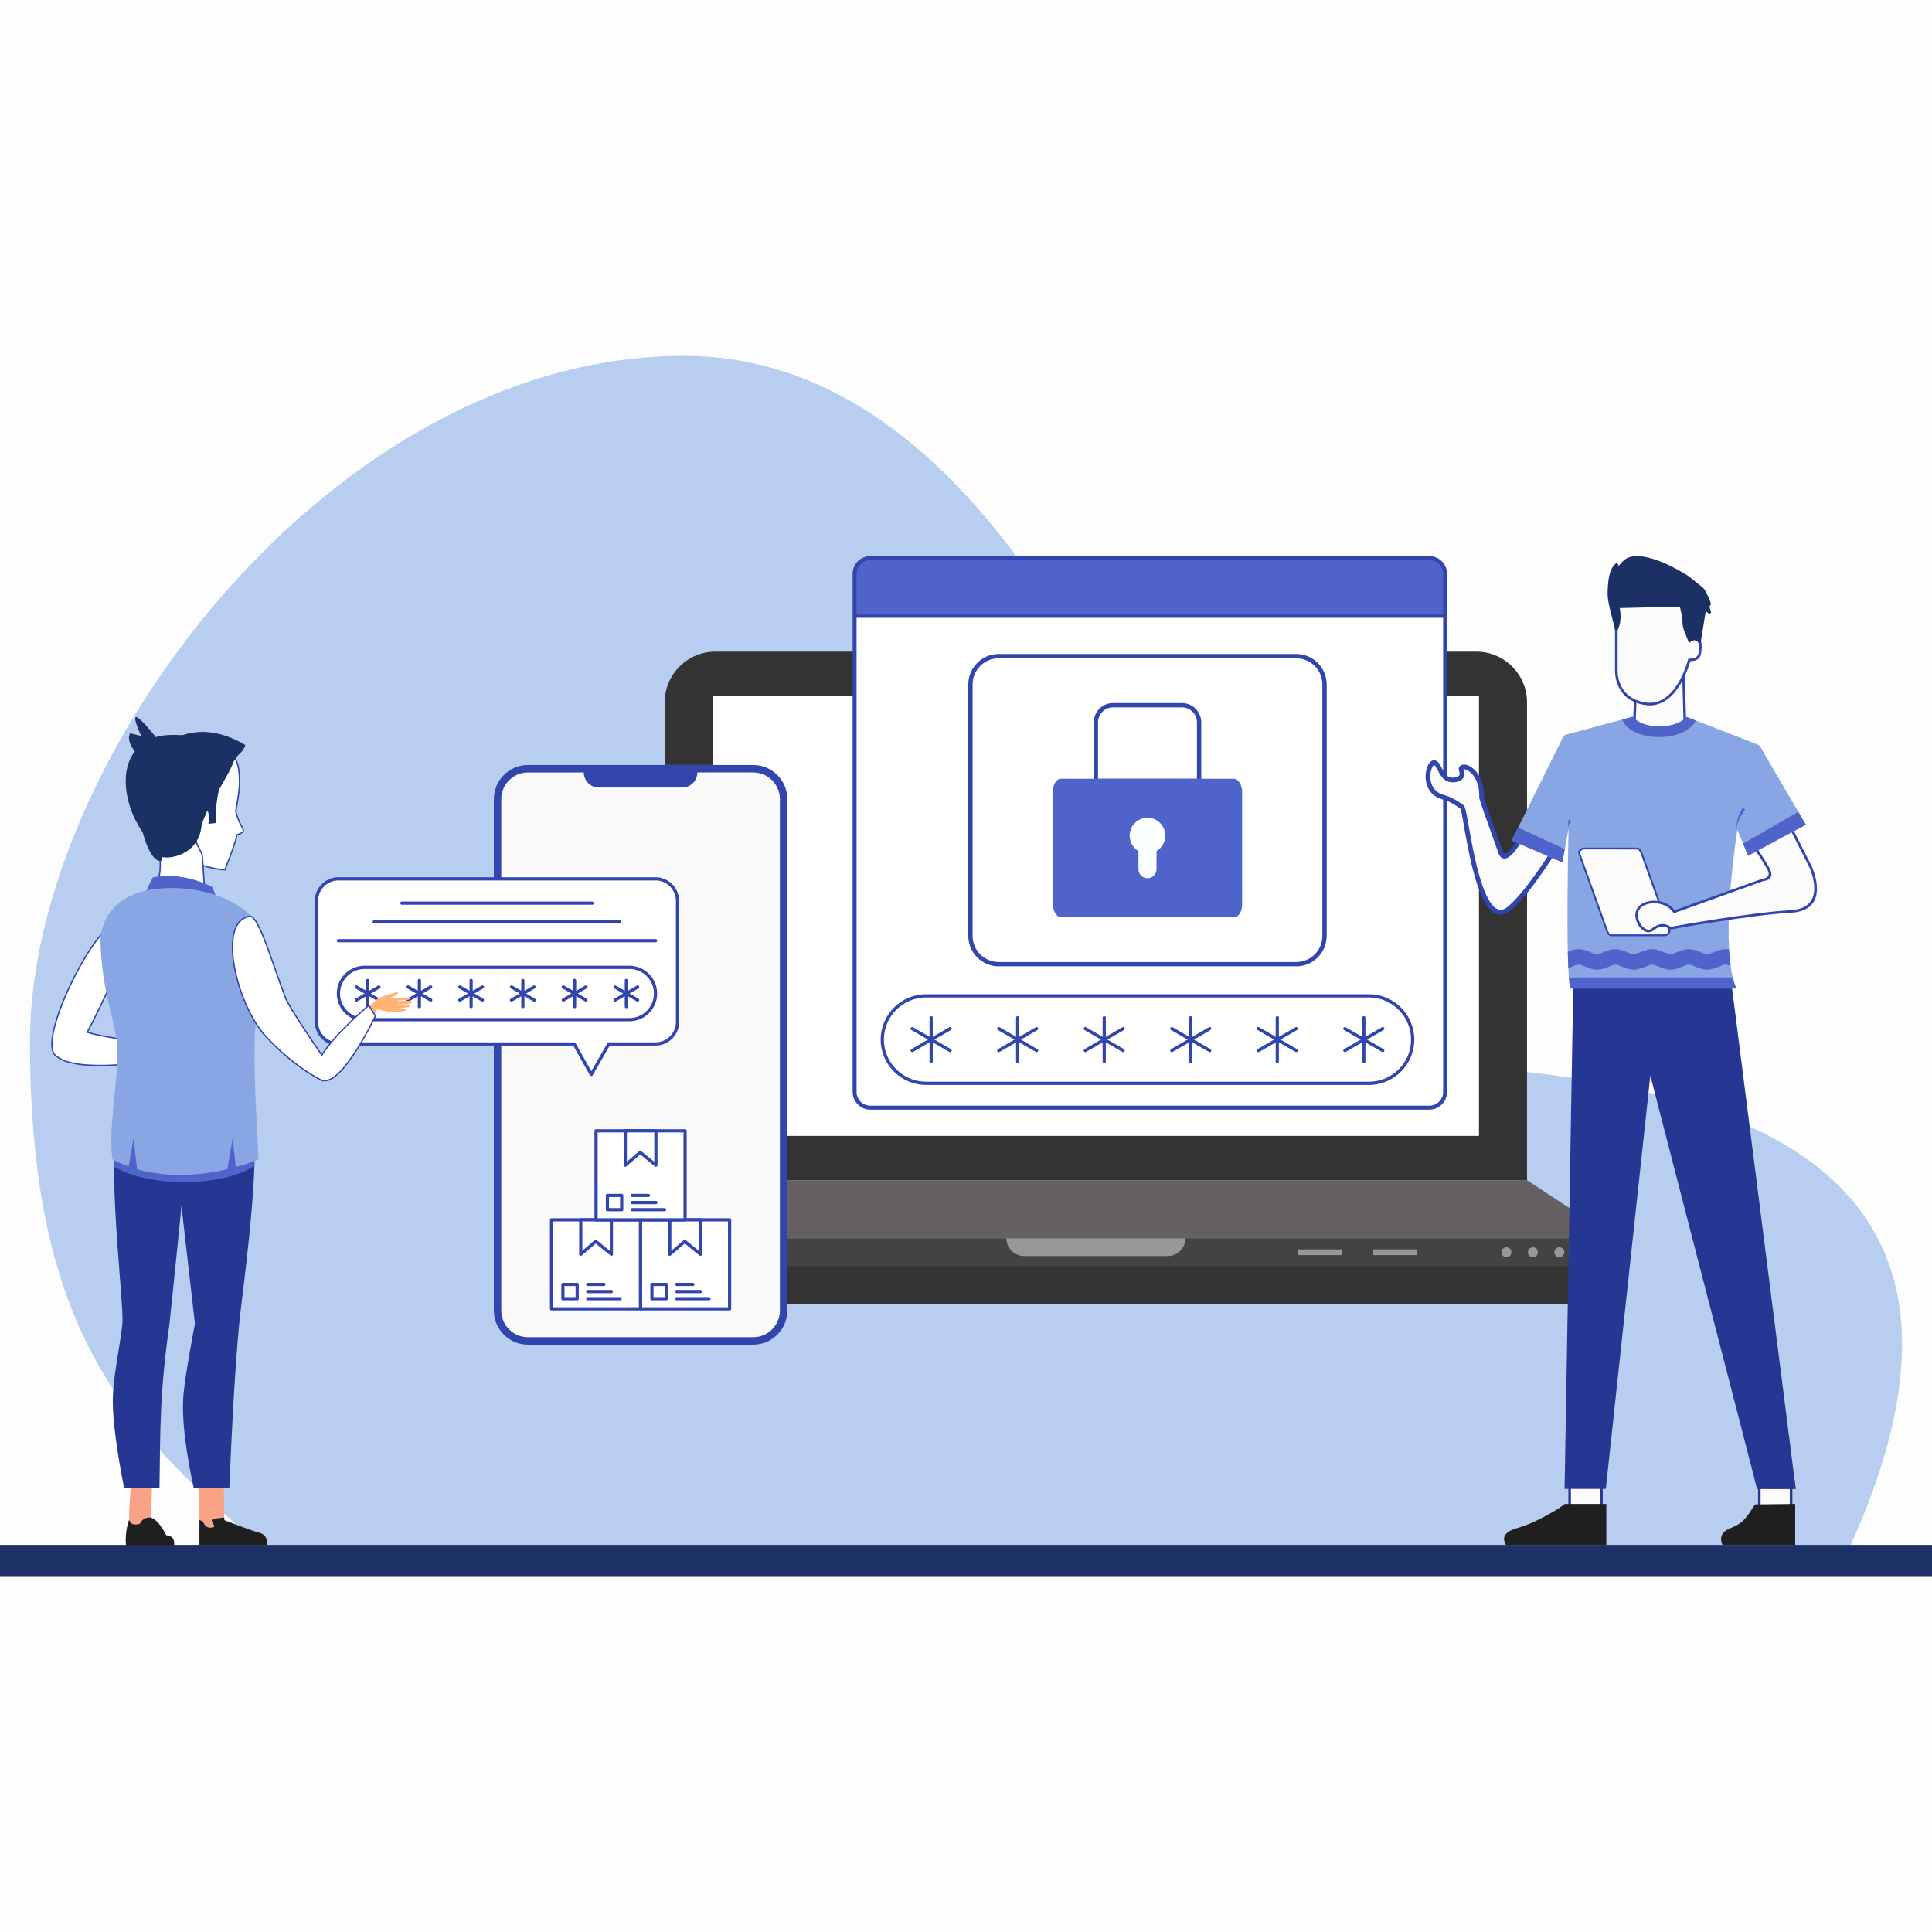 <svg xmlns="http://www.w3.org/2000/svg" xml:space="preserve" width="960" height="960" style="shape-rendering:geometricPrecision;text-rendering:geometricPrecision;image-rendering:optimizeQuality;fill-rule:evenodd;clip-rule:evenodd" viewBox="0 0 10000 10000"><defs><style>.str0{stroke:#3145ad;stroke-width:6.94;stroke-miterlimit:2.613}.fil11{fill:none}.fil19{fill:#1b3165}.fil26{fill:#1f1f1f}.fil18{fill:#253793}.fil2{fill:#333}.fil12{fill:#4e64ca}.fil20{fill:#87a6e3}.fil6{fill:#989898}.fil23{fill:#fbfbfb}.fil15{fill:#ffb476}.fil9{fill:#fff}.fil10,.fil25{fill:#253793;fill-rule:nonzero}.fil10{fill:#3145ad}</style></defs><g id="Layer_x0020_1"><path d="M0 0h10000v10000H0z" style="fill:#fdfdfd"/><path d="M3540.63 1841.95c2050.3 0 2822.89 3647.41 3011.45 3647.41 1704.17 0 4095.96 135.91 3027.52 2507.06H1345.09C617.95 7374.11 155.07 6849.89 155.07 5389.01c0-1460.89 1561.28-3547.06 3385.56-3547.06z" style="fill:#b7cef0"/><g id="_869264152"><path d="M3702.37 3373.04h3939.69c143.98 0 261.78 117.8 261.78 261.78v2473.76H3440.6V3634.82c0-143.98 117.8-261.78 261.78-261.78z" class="fil2"/><path d="M3689.28 3602.09h3965.86v2277.43H3689.28z" style="fill:#fff"/><path d="M3244.26 6749.91h4855.9c143.97 0 261.77-117.8 261.77-261.77v-78.53H2982.49v78.53c0 143.98 117.8 261.77 261.77 261.77z" class="fil2"/><path d="M8353.59 6553.58c5.44-20.94 8.34-42.86 8.34-65.44v-78.53H2982.49v78.53c0 22.58 2.9 44.5 8.34 65.44h5362.76z" style="fill:#434343"/><path d="M3440.59 6108.57h4463.24l458.1 301.04H2982.5z" style="fill:#666062"/><path d="M6719.31 6466.87h225.13v29.45h-225.13zM7108.04 6466.87h225.13v29.45h-225.13z" class="fil6"/><circle cx="8071.37" cy="6481.59" r="25.8" class="fil6"/><circle cx="7934.31" cy="6481.59" r="25.8" class="fil6"/><circle cx="7797.25" cy="6481.59" r="25.8" class="fil6"/><path d="M5208.93 6409.61h926.57c0 50.4-41.23 91.62-91.62 91.62h-743.32c-50.39 0-91.62-41.22-91.62-91.62z" class="fil6"/></g><g id="_869263288"><path d="M3888.52 3959.71h-1145.8c-102.72 0-186.76 79.35-186.76 176.33v2647.59c0 96.98 84.04 176.33 186.76 176.33h1145.8c102.71 0 186.75-79.35 186.75-176.33V4136.04c0-96.98-84.04-176.33-186.75-176.33z" style="fill:#fafafa"/><path d="M2732.3 3959.71c-96.98 0-176.33 79.35-176.33 176.33v2647.59c0 10.11.86 20.02 2.52 29.68 14.21 82.98 86.94 146.65 173.81 146.65h1166.65c96.98 0 176.33-79.35 176.33-176.33V4136.04c0-96.98-79.35-176.33-176.33-176.33H2732.3zm289.43 38.56c0 42.9 35.09 77.99 77.99 77.99h431.81c42.9 0 78-35.09 78-77.99h289.42c75.7 0 137.77 62.07 137.77 137.77v2647.59c0 75.69-62.08 137.77-137.77 137.77H2732.3c-73.82 0-134.7-59.05-137.65-132.19-.07-1.85-.11-3.71-.11-5.57V4136.05c0-75.7 62.07-137.77 137.77-137.77h289.43z" style="fill:#3145ad"/></g><path d="M1751.68 4549.06h1641.51c62.49 0 113.61 51.13 113.61 113.61v627.14c0 62.49-51.13 113.61-113.61 113.61h-241.97l-90.7 157.7-88.55-157.7H1751.68c-62.48 0-113.61-51.13-113.61-113.61v-627.14c0-62.49 51.13-113.61 113.61-113.61z" class="fil9"/><path d="M1751.68 4540.73h1641.51c33.54 0 64.04 13.72 86.13 35.81 22.1 22.1 35.81 52.59 35.81 86.13v627.14c0 33.54-13.72 64.04-35.81 86.13-22.09 22.09-52.59 35.81-86.13 35.81H3156l-88.28 153.5-7.19-4.13 7.22 4.15a8.34 8.34 0 0 1-11.38 3.07 8.309 8.309 0 0 1-3.32-3.54l-85.94-153.06H1751.68c-33.54 0-64.03-13.72-86.13-35.81-22.1-22.1-35.81-52.59-35.81-86.13v-627.14c0-33.54 13.72-64.04 35.81-86.13 22.1-22.1 52.59-35.81 86.13-35.81zm1641.51 16.67H1751.68c-28.94 0-55.26 11.85-74.35 30.93-19.08 19.09-30.93 45.41-30.93 74.35v627.14c0 28.94 11.85 55.26 30.93 74.35 19.09 19.09 45.41 30.93 74.35 30.93h1220.29c2.91 0 5.74 1.53 7.26 4.25l-7.26 4.08 7.26-4.07 81.39 144.95 83-144.32a8.341 8.341 0 0 1 7.6-4.9h241.97c28.94 0 55.26-11.85 74.35-30.93 19.08-19.08 30.93-45.4 30.93-74.35v-627.14c0-28.94-11.85-55.26-30.93-74.35-19.08-19.08-45.4-30.93-74.35-30.93z" class="fil10"/><rect width="1641.33" height="270.67" x="1751.77" y="5007.1" class="fil9" rx="155.14" ry="143.98"/><path d="M1887.11 4998.76h1370.66c39.52 0 75.44 16.16 101.47 42.2 26.04 26.04 42.2 61.96 42.2 101.47 0 39.52-16.16 75.44-42.2 101.47-26.04 26.04-61.96 42.2-101.47 42.2H1887.11c-39.52 0-75.44-16.16-101.47-42.2-26.04-26.04-42.2-61.96-42.2-101.47 0-39.52 16.16-75.44 42.2-101.47 26.04-26.04 61.95-42.2 101.47-42.2zm1370.66 16.67H1887.11c-34.92 0-66.67 14.29-89.69 37.31-23.02 23.02-37.31 54.77-37.31 89.69 0 34.91 14.29 66.67 37.31 89.69 23.02 23.02 54.77 37.31 89.69 37.31h1370.66c34.92 0 66.67-14.29 89.69-37.31 23.02-23.02 37.31-54.78 37.31-89.69 0-34.92-14.29-66.67-37.31-89.69-23.02-23.02-54.77-37.31-89.69-37.31zM1751.77 4860.76a8.33 8.33 0 0 0 0 16.66H3393.1a8.33 8.33 0 0 0 0-16.66H1751.77zM1936.78 4763.57a8.33 8.33 0 0 0 0 16.66h1271.31a8.33 8.33 0 0 0 0-16.66H1936.78zM2080.09 4666.39a8.33 8.33 0 0 0 0 16.66h984.7a8.33 8.33 0 0 0 0-16.66h-984.7z" class="fil10"/><path d="M1911.29 5074.77a8.33 8.33 0 0 0-16.66 0v135.33a8.33 8.33 0 0 0 16.66 0v-135.33z" class="fil10"/><path d="M1965.72 5115.8c3.97-2.3 5.33-7.39 3.03-11.36-2.3-3.97-7.39-5.33-11.36-3.03l-117.2 67.67c-3.97 2.3-5.33 7.39-3.03 11.36 2.3 3.97 7.39 5.33 11.36 3.03l117.2-67.67z" class="fil10"/><path d="M1957.42 5183.46c3.97 2.28 9.04.91 11.33-3.06 2.28-3.97.91-9.04-3.06-11.33l-117.2-67.67c-3.97-2.28-9.04-.91-11.33 3.06-2.28 3.97-.91 9.04 3.06 11.33l117.2 67.67zM2179.08 5074.77a8.33 8.33 0 0 0-16.66 0v135.33a8.33 8.33 0 0 0 16.66 0v-135.33z" class="fil10"/><path d="M2233.52 5115.8c3.97-2.3 5.33-7.39 3.03-11.36-2.3-3.97-7.39-5.33-11.36-3.03l-117.21 67.67c-3.97 2.3-5.33 7.39-3.03 11.36 2.3 3.97 7.39 5.33 11.36 3.03l117.2-67.67z" class="fil10"/><path d="M2225.22 5183.46c3.97 2.28 9.04.91 11.33-3.06 2.28-3.97.91-9.04-3.06-11.33l-117.2-67.67c-3.97-2.28-9.05-.91-11.33 3.06-2.28 3.97-.91 9.04 3.06 11.33l117.2 67.67zM2446.87 5074.77a8.33 8.33 0 0 0-16.66 0v135.33a8.33 8.33 0 0 0 16.66 0v-135.33z" class="fil10"/><path d="M2501.31 5115.8c3.97-2.3 5.33-7.39 3.03-11.36-2.3-3.97-7.39-5.33-11.36-3.03l-117.2 67.67c-3.97 2.3-5.33 7.39-3.03 11.36 2.3 3.97 7.39 5.33 11.36 3.03l117.21-67.67z" class="fil10"/><path d="M2493.01 5183.46c3.97 2.28 9.04.91 11.33-3.06 2.28-3.97.91-9.04-3.06-11.33l-117.21-67.67c-3.97-2.28-9.04-.91-11.33 3.06-2.28 3.97-.91 9.04 3.06 11.33l117.21 67.67zM2714.67 5074.77a8.33 8.33 0 0 0-16.66 0v135.33a8.33 8.33 0 0 0 16.66 0v-135.33z" class="fil10"/><path d="M2769.1 5115.8c3.97-2.3 5.33-7.39 3.03-11.36-2.3-3.97-7.39-5.33-11.36-3.03l-117.2 67.67c-3.97 2.3-5.33 7.39-3.03 11.36 2.3 3.97 7.39 5.33 11.36 3.03l117.2-67.67z" class="fil10"/><path d="M2760.8 5183.46c3.97 2.28 9.04.91 11.33-3.06 2.28-3.97.91-9.04-3.06-11.33l-117.2-67.67c-3.97-2.28-9.04-.91-11.33 3.06-2.28 3.97-.91 9.04 3.06 11.33l117.2 67.67zM2982.46 5074.77a8.33 8.33 0 0 0-16.66 0v135.33a8.33 8.33 0 0 0 16.66 0v-135.33z" class="fil10"/><path d="M3036.9 5115.8c3.97-2.3 5.33-7.39 3.03-11.36-2.3-3.97-7.39-5.33-11.36-3.03l-117.2 67.67c-3.97 2.3-5.33 7.39-3.03 11.36 2.3 3.97 7.39 5.33 11.36 3.03l117.2-67.67z" class="fil10"/><path d="M3028.6 5183.46c3.97 2.28 9.04.91 11.33-3.06 2.28-3.97.91-9.04-3.06-11.33l-117.2-67.67c-3.97-2.28-9.05-.91-11.33 3.06-2.28 3.97-.91 9.04 3.06 11.33l117.2 67.67zM3250.26 5074.77a8.33 8.33 0 0 0-16.66 0v135.33a8.33 8.33 0 0 0 16.66 0v-135.33z" class="fil10"/><path d="M3304.69 5115.8c3.97-2.3 5.33-7.39 3.03-11.36-2.3-3.97-7.39-5.33-11.36-3.03l-117.2 67.67c-3.97 2.3-5.33 7.39-3.03 11.36 2.3 3.97 7.39 5.33 11.36 3.03l117.2-67.67z" class="fil10"/><path d="M3296.39 5183.46c3.97 2.28 9.04.91 11.33-3.06 2.28-3.97.91-9.04-3.06-11.33l-117.2-67.67c-3.97-2.28-9.04-.91-11.33 3.06-2.28 3.97-.91 9.04 3.06 11.33l117.2 67.67z" class="fil10"/><path d="M2854.8 6313.89h460.82v460.82H2854.8z" class="fil9"/><path d="M2854.8 6305.56h460.82c4.6 0 8.33 3.73 8.33 8.33v460.82c0 4.6-3.73 8.33-8.33 8.33H2854.8a8.33 8.33 0 0 1-8.33-8.33v-460.82c0-4.6 3.73-8.33 8.33-8.33zm452.48 16.67h-444.15v444.15h444.15v-444.15z" class="fil10"/><path d="M3005.91 6313.89h158.61v177.89l-81.11-66.41-77.5 66.41z" class="fil9"/><path d="M3005.91 6305.56h158.61c4.6 0 8.33 3.73 8.33 8.33v177.9c0 4.6-3.73 8.33-8.33 8.33-2.11 0-4.04-.78-5.51-2.08l-75.49-61.81-72.2 61.87.02.02c-3.5 3-8.76 2.59-11.75-.9a8.23 8.23 0 0 1-2-5.43v-177.9c0-4.6 3.73-8.33 8.33-8.33zm150.28 16.67h-141.94v151.48l63.29-54.24c2.99-2.98 7.81-3.26 11.15-.53l67.5 55.27v-151.98z" class="fil10"/><path d="M2913.55 6648.25h73.95v73.95h-73.95z" class="fil9"/><path d="M2913.54 6639.92h73.95c4.6 0 8.33 3.73 8.33 8.33v73.95c0 4.6-3.73 8.33-8.33 8.33h-73.95a8.33 8.33 0 0 1-8.33-8.33v-73.95c0-4.6 3.73-8.33 8.33-8.33zm65.61 16.67h-57.28v57.28h57.28v-57.28z" class="fil10"/><path d="M3042.15 6648.25h83.59" class="fil11"/><path d="M3042.15 6639.92a8.33 8.33 0 0 0 0 16.66h83.59a8.33 8.33 0 0 0 0-16.66h-83.59z" class="fil10"/><path d="M3042.15 6685.22h122.17" class="fil11"/><path d="M3042.15 6676.89a8.33 8.33 0 0 0 0 16.66h122.18a8.33 8.33 0 0 0 0-16.66h-122.18z" class="fil10"/><path d="M3042.15 6722.19h167.18" class="fil11"/><path d="M3042.15 6713.86a8.33 8.33 0 0 0 0 16.66h167.18a8.33 8.33 0 0 0 0-16.66h-167.18z" class="fil10"/><path d="M3315.62 6313.89h460.82v460.82h-460.82z" class="fil9"/><path d="M3315.62 6305.56h460.82c4.6 0 8.33 3.73 8.33 8.33v460.82c0 4.6-3.73 8.33-8.33 8.33h-460.82a8.33 8.33 0 0 1-8.33-8.33v-460.82c0-4.6 3.73-8.33 8.33-8.33zm452.48 16.67h-444.15v444.15h444.15v-444.15z" class="fil10"/><path d="M3466.73 6313.89h158.6v177.89l-81.1-66.41-77.5 66.41z" class="fil9"/><path d="M3466.73 6305.56h158.61c4.6 0 8.33 3.73 8.33 8.33v177.9c0 4.6-3.73 8.33-8.33 8.33-2.11 0-4.04-.78-5.51-2.08l-75.49-61.81-72.2 61.87.01.02c-3.49 3-8.75 2.59-11.75-.9a8.23 8.23 0 0 1-2-5.43v-177.9c0-4.6 3.73-8.33 8.33-8.33zm150.27 16.67h-141.94v151.48l63.28-54.24a8.347 8.347 0 0 1 11.16-.54l67.5 55.27v-151.98z" class="fil10"/><path d="M3374.36 6648.25h73.95v73.95h-73.95z" class="fil9"/><path d="M3374.37 6639.92h73.94c4.6 0 8.33 3.73 8.33 8.33v73.95c0 4.6-3.73 8.33-8.33 8.33h-73.94a8.33 8.33 0 0 1-8.33-8.33v-73.95c0-4.6 3.73-8.33 8.33-8.33zm65.61 16.67h-57.28v57.28h57.28v-57.28z" class="fil10"/><path d="M3502.96 6648.25h83.6" class="fil11"/><path d="M3502.96 6639.92a8.33 8.33 0 0 0 0 16.66h83.59a8.33 8.33 0 0 0 0-16.66h-83.59z" class="fil10"/><path d="M3502.96 6685.22h122.18" class="fil11"/><path d="M3502.96 6676.89a8.33 8.33 0 0 0 0 16.66h122.18a8.33 8.33 0 0 0 0-16.66h-122.18z" class="fil10"/><path d="M3502.96 6722.19h167.19" class="fil11"/><path d="M3502.96 6713.86a8.33 8.33 0 0 0 0 16.66h167.19a8.33 8.33 0 0 0 0-16.66h-167.19z" class="fil10"/><path d="M3085.21 5853.07h460.82v460.82h-460.82z" class="fil9"/><path d="M3085.21 5844.74h460.82c4.6 0 8.33 3.73 8.33 8.33v460.82c0 4.6-3.73 8.33-8.33 8.33h-460.82a8.33 8.33 0 0 1-8.33-8.33v-460.82c0-4.6 3.73-8.33 8.33-8.33zm452.48 16.67h-444.15v444.15h444.15v-444.15z" class="fil10"/><path d="M3236.32 5853.07h158.61v177.89l-81.11-66.41-77.5 66.41z" class="fil9"/><path d="M3236.32 5844.74h158.61c4.6 0 8.33 3.73 8.33 8.33v177.9c0 4.6-3.73 8.33-8.33 8.33-2.11 0-4.04-.78-5.51-2.08l-75.5-61.81-72.2 61.87.01.02a8.334 8.334 0 0 1-11.75-.91 8.223 8.223 0 0 1-2-5.42v-177.9c0-4.6 3.73-8.33 8.33-8.33zm150.28 16.67h-141.94v151.48l63.28-54.24a8.347 8.347 0 0 1 11.16-.54l67.5 55.27V5861.4z" class="fil10"/><path d="M3143.96 6187.43h73.95v73.95h-73.95z" class="fil9"/><path d="M3143.96 6179.09h73.94c4.6 0 8.33 3.73 8.33 8.33v73.95c0 4.6-3.73 8.33-8.33 8.33h-73.94a8.33 8.33 0 0 1-8.33-8.33v-73.95c0-4.6 3.73-8.33 8.33-8.33zm65.61 16.67h-57.28v57.28h57.28v-57.28z" class="fil10"/><path d="M3272.56 6187.43h83.59" class="fil11"/><path d="M3272.56 6179.1a8.33 8.33 0 0 0 0 16.66h83.59a8.33 8.33 0 0 0 0-16.66h-83.59z" class="fil10"/><path d="M3272.56 6224.4h122.17" class="fil11"/><path d="M3272.56 6216.07a8.33 8.33 0 0 0 0 16.66h122.17a8.33 8.33 0 0 0 0-16.66h-122.17z" class="fil10"/><path d="M3272.56 6261.37h167.18" class="fil11"/><path d="M3272.56 6253.04a8.33 8.33 0 0 0 0 16.66h167.18a8.33 8.33 0 0 0 0-16.66h-167.18z" class="fil10"/><rect width="3056.49" height="2844.57" x="4423.37" y="2888.6" class="fil9" rx="81.51" ry="81.51"/><path d="M4423.37 3189.41h3056.5v-219.3c0-44.83-36.68-81.5-81.51-81.5H4504.88c-44.83 0-81.51 36.68-81.51 81.5v219.3z" class="fil12"/><path d="M4504.88 2878.41h2893.48c25.23 0 48.15 10.31 64.77 26.93 16.61 16.61 26.93 39.54 26.93 64.77v2681.56c0 25.23-10.31 48.15-26.93 64.77-16.61 16.61-39.54 26.93-64.77 26.93H4504.88c-25.23 0-48.15-10.31-64.77-26.93-16.61-16.61-26.93-39.54-26.93-64.77V2970.11c0-25.22 10.31-48.15 26.93-64.77 16.61-16.61 39.54-26.93 64.77-26.93zm2893.48 20.38H4504.88c-19.6 0-37.43 8.03-50.36 20.96-12.93 12.93-20.96 30.76-20.96 50.36v2681.56c0 19.6 8.03 37.43 20.96 50.36 12.93 12.93 30.76 20.96 50.36 20.96h2893.48c19.6 0 37.43-8.03 50.36-20.96 12.93-12.93 20.96-30.76 20.96-50.36V2970.11c0-19.6-8.03-37.43-20.96-50.36-12.93-12.93-30.76-20.96-50.36-20.96z" class="fil10"/><g id="_869254480"><rect width="1832.56" height="1594.32" x="5023.11" y="3396.25" class="fil9" rx="78.07" ry="145.87"/><path d="M5168.98 4979.43h1540.83c37.04 0 70.72-15.16 95.15-39.58 24.43-24.43 39.59-58.11 39.59-95.15V3542.12c0-37.04-15.16-70.72-39.59-95.15-24.43-24.43-58.11-39.59-95.15-39.59H5168.98c-37.04 0-70.72 15.16-95.15 39.58-24.42 24.43-39.59 58.11-39.59 95.15v1302.58c0 37.04 15.17 70.72 39.59 95.15 24.42 24.42 58.11 39.58 95.15 39.58zm1540.83 22.27H5168.98c-43.19 0-82.44-17.66-110.89-46.11-28.45-28.45-46.11-67.7-46.11-110.89V3542.12c0-43.19 17.66-82.44 46.11-110.89 28.45-28.45 67.7-46.11 110.89-46.11h1540.83c43.19 0 82.44 17.66 110.89 46.11 28.45 28.45 46.11 67.7 46.11 110.89V4844.7c0 43.19-17.66 82.44-46.11 110.89-28.45 28.45-67.7 46.11-110.89 46.11z" class="fil10"/><path d="M5672.19 4030.85h534.41v-302.83c0-48.99-40.08-89.07-89.07-89.07h-356.28c-48.99 0-89.07 40.08-89.07 89.07v302.83z" class="fil9"/><path d="M5683.32 4030.85h512.14v-291.7c0-21.42-8.77-40.9-22.9-55.03-14.13-14.13-33.61-22.9-55.03-22.9h-356.27c-21.42 0-40.9 8.77-55.03 22.9-14.13 14.13-22.9 33.61-22.9 55.03v291.7zm523.27 22.27h-534.41c-6.15 0-11.13-4.98-11.13-11.13v-302.83c0-27.57 11.27-52.62 29.43-70.78 18.15-18.15 43.21-29.43 70.78-29.43h356.27c27.57 0 52.62 11.27 70.78 29.43 18.16 18.15 29.43 43.21 29.43 70.78v302.83c0 6.15-4.98 11.13-11.13 11.13z" class="fil10"/><rect width="979.74" height="717" x="5449.52" y="4030.85" class="fil12" rx="41.74" ry="65.6"/><path d="M5986.15 4405.05v93.97c0 25.72-21.04 46.76-46.76 46.76s-46.76-21.04-46.76-46.76v-93.97c-27.31-16.06-45.65-45.74-45.65-79.72 0-51.04 41.37-92.41 92.41-92.41s92.41 41.37 92.41 92.41c0 33.97-18.33 63.66-45.65 79.72z" style="fill:#fbfeff"/></g><rect width="2745.28" height="452.73" x="4566.75" y="5154.48" class="fil9" rx="259.48" ry="240.81"/><path d="M4793.11 5146.15h2292.56c64.55 0 123.23 26.4 165.76 68.94 42.53 42.54 68.94 101.21 68.94 165.76s-26.4 123.23-68.94 165.76c-42.54 42.54-101.21 68.94-165.76 68.94H4793.11c-64.55 0-123.23-26.41-165.76-68.94-42.53-42.54-68.93-101.21-68.93-165.76s26.4-123.22 68.94-165.76c42.53-42.53 101.21-68.94 165.76-68.94zm2292.56 16.67H4793.11c-59.95 0-114.46 24.53-153.98 64.05-39.52 39.52-64.05 94.03-64.05 153.98 0 59.95 24.53 114.46 64.05 153.98 39.52 39.52 94.03 64.05 153.98 64.05h2292.56c59.95 0 114.46-24.53 153.98-64.05 39.52-39.52 64.05-94.03 64.05-153.98 0-59.94-24.53-114.45-64.05-153.98-39.52-39.52-94.03-64.05-153.98-64.05z" class="fil10"/><path d="M4827.95 5267.67a8.33 8.33 0 0 0-16.66 0v226.36a8.33 8.33 0 0 0 16.66 0v-226.36z" class="fil10"/><path d="M4921.8 5331.44c3.97-2.3 5.33-7.39 3.03-11.36-2.3-3.97-7.39-5.33-11.36-3.03l-196.04 113.19c-3.97 2.3-5.33 7.39-3.03 11.36 2.3 3.97 7.39 5.33 11.36 3.03l196.04-113.19z" class="fil10"/><path d="M4913.47 5444.63c3.97 2.3 9.06.94 11.36-3.03 2.3-3.97.94-9.06-3.03-11.36l-196.04-113.18c-3.97-2.3-9.06-.94-11.36 3.03-2.3 3.97-.94 9.06 3.03 11.36l196.04 113.18zM5275.86 5267.67a8.33 8.33 0 0 0-16.66 0v226.36a8.33 8.33 0 0 0 16.66 0v-226.36z" class="fil10"/><path d="M5369.71 5331.44c3.97-2.3 5.33-7.39 3.03-11.36-2.3-3.97-7.39-5.33-11.36-3.03l-196.04 113.19c-3.97 2.3-5.33 7.39-3.03 11.36 2.3 3.97 7.39 5.33 11.36 3.03l196.04-113.19z" class="fil10"/><path d="M5361.41 5444.63c3.97 2.28 9.04.91 11.33-3.06 2.28-3.97.91-9.04-3.06-11.33l-196.04-113.18c-3.97-2.28-9.04-.91-11.33 3.06-2.28 3.97-.91 9.04 3.06 11.33l196.04 113.18zM5723.77 5267.67a8.33 8.33 0 0 0-16.66 0v226.36a8.33 8.33 0 0 0 16.66 0v-226.36z" class="fil10"/><path d="M5817.63 5331.44c3.97-2.3 5.33-7.39 3.03-11.36-2.3-3.97-7.39-5.33-11.36-3.03l-196.04 113.19c-3.97 2.3-5.33 7.39-3.03 11.36 2.3 3.97 7.39 5.33 11.36 3.03l196.04-113.19z" class="fil10"/><path d="M5809.32 5444.63c3.97 2.28 9.05.91 11.33-3.06 2.28-3.97.91-9.04-3.06-11.33l-196.04-113.18c-3.97-2.28-9.04-.91-11.33 3.06-2.28 3.97-.91 9.04 3.06 11.33l196.04 113.18zM6171.68 5267.67a8.33 8.33 0 0 0-16.66 0v226.36a8.33 8.33 0 0 0 16.66 0v-226.36z" class="fil10"/><path d="M6265.53 5331.44c3.97-2.3 5.33-7.39 3.03-11.36-2.3-3.97-7.39-5.33-11.36-3.03l-196.04 113.19c-3.97 2.3-5.33 7.39-3.03 11.36 2.3 3.97 7.39 5.33 11.36 3.03l196.03-113.19z" class="fil10"/><path d="M6257.2 5444.63c3.97 2.3 9.06.94 11.36-3.03 2.3-3.97.94-9.06-3.03-11.36l-196.03-113.18c-3.97-2.3-9.06-.94-11.36 3.03-2.3 3.97-.94 9.06 3.03 11.36l196.04 113.18zM6619.59 5267.67a8.33 8.33 0 0 0-16.66 0v226.36a8.33 8.33 0 0 0 16.66 0v-226.36z" class="fil10"/><path d="M6713.44 5331.44c3.97-2.3 5.33-7.39 3.03-11.36-2.3-3.97-7.39-5.33-11.36-3.03l-196.04 113.19c-3.97 2.3-5.33 7.39-3.03 11.36 2.3 3.97 7.39 5.33 11.36 3.03l196.04-113.19z" class="fil10"/><path d="M6705.15 5444.63c3.97 2.28 9.04.91 11.33-3.06 2.28-3.97.91-9.04-3.06-11.33l-196.04-113.18c-3.97-2.28-9.05-.91-11.33 3.06-2.28 3.97-.91 9.04 3.06 11.33l196.04 113.18zM7067.5 5267.67a8.33 8.33 0 0 0-16.66 0v226.36a8.33 8.33 0 0 0 16.66 0v-226.36z" class="fil10"/><path d="M7161.35 5331.44c3.97-2.3 5.33-7.39 3.03-11.36-2.3-3.97-7.39-5.33-11.36-3.03l-196.04 113.19c-3.97 2.3-5.33 7.39-3.03 11.36 2.3 3.97 7.39 5.33 11.36 3.03l196.04-113.19z" class="fil10"/><path d="M7153.06 5444.63c3.97 2.28 9.04.91 11.33-3.06 2.28-3.97.91-9.04-3.06-11.33l-196.04-113.18c-3.97-2.28-9.05-.91-11.33 3.06-2.28 3.97-.91 9.04 3.06 11.33l196.04 113.18zM4423.37 3181.07a8.33 8.33 0 0 0 0 16.66h3056.49a8.33 8.33 0 0 0 0-16.66H4423.37z" class="fil10"/><path d="M0 7996.42h10000v161.63H0z" style="fill:#1c3165"/><g id="_869249200"><path d="m1890.87 5230.4 53.28-51.55 18.31 28.26-39.89 70.29z" class="fil15"/><path d="M1944.15 5178.85s12.74-12.54 33.32-20.58c16.3-6.38 38.59-10.81 59.46-17.98 12.17-4.18 20.83-7.82 22.33-6.81 2.61 1.68.75 13.68-17.28 21.34-18.03 7.63-36.86 20.52-36.86 20.52l-60.97 3.52z" class="fil15"/><path d="M1939.12 5219.99s54.93 19 104.18 18.16c49.28-.88 62.83-9.84 62.39-15.07-.44-5.21-9.3-2.36-25.89-1.13-13.7 1.03-27.69 3.63-27.5 1.21.19-2.43 28.36-6.15 33.21-6.46 4.85-.3 38.45-3.98 38.78-12.36.31-8-23.68-5.2-36.76-3.6l-31.94-.18c.42-2.45 29.5-2.84 34.39-3.08 4.91-.26 40.83-1.03 41.87-8.76 1.04-7.72-7.15-9.83-37.91-8.26l-36.57.49c.52-6.9 63.66.38 65.61-11.63.96-6.04-13.28-6.52-31.95-6.3-19.11.29-51.11 2.65-67.44.96-52.91-5.47-79.37 14.85-79.37 14.85s-24.13 22.3-5.09 41.15z" class="fil15"/><path d="m979.02 5477.05.52-2.35c-4.58-1.13-7.76-1.91-7.87-1.31-.29 1.61 3.11 2.54 7.35 3.66zm-684.71-9.02c108.74 92.04 524.4 19.87 524.4 19.87l-.59-17.06 61.04-12.2c24.75 18.78 109.17 43.3 114.19 31.28 3.46-8.26-6.76-10.88-14.32-12.88l.52-2.35c11.81 2.91 33 8.19 35.37-1.54 4-16.42-38.99-15.86-38.45-19.13.13-.79 3.08-.31 7.46.61l-.3 1.42.3-1.42c13.66 2.87 41.25 10.03 40.43-3.64-.53-8.81-25.07-10.46-36.91-12.5l.67-3.09c12.63 1.28 37.83 6.34 35.45-7.99-2.07-12.44-48.67-5-81.05-20.47-27.92-13.4 33.18-29.95 15.9-49.87-3.64-4.16-14.02 4.33-30.58 17.84-13.55 11.04-32.59 17.05-54.4 36.57l-57.41-.91-.3-8.54s-253.79-24.62-364.44-59.27c23.95-43.68 49.21-95.96 77.13-153.43 96.92-199.54 180.01-403 54.25-394.07-98.81 7.08-403.98 612.94-288.36 672.75zm693.8-32.63c-3.88-.39-6.56-.43-6.91.57-.37 1.09 2.2 1.83 6.24 2.52l.67-3.09z" class="fil9 str0"/><path d="M1032.13 7868.26v-380.22l122.51-4.57 5.93 371.38.98 13.4-.98-13.39c-18.4 1.43-42.76 3.83-56.62 7.43-24.3 6.3 18.01 37.8 0 42.3-18 4.5-37.79 3.61-48.59-19.69-5.93-12.8-15.63-16.19-23.22-16.63z" style="fill:#faa285;fill-rule:nonzero"/><path d="M701.91 7485.57s-33.95 223.69-33.26 383.47c.69 159.77 113.01-13.69 113.01-13.69s12.35-333.2 7.3-392.4c-5.06-59.2-87.05 22.62-87.05 22.62z" style="fill:#faa285"/><path d="M672.55 5653.87s610.13-99.31 639.81 168.72c29.67 268.03-62.23 900.86-74.23 1028.61-25.3 269.83-42.02 622.9-51.04 851.51h-183.98c-33.67-154.13-66.78-353.1-52.62-493.42 11.12-110.12 58.48-358.09 58.48-358.09l-69.85-609.69c-6.71 78.7-47.73 474.81-61.74 609.69-52.47 366.11-47.57 570.1-51.83 851.51H642.66c-31.98-160.33-65.63-366.69-57.53-493.42 7.68-120.66 38.33-257.06 48.34-358.09 10.01-101.05-89.81-882.05-14.87-1042.72 53.94-154.6 53.96-154.6 53.94-154.6z" class="fil18"/><path d="M606.44 5929.68c3.95-11.08 7.08-19.68 10.54-29.19l370.37-20.59 330.68 75.32c-.05 25.94-.58 53.13-1.56 81.35-42.66 25.67-192.84 101.2-459.51 77.63-116.72-10.33-202.94-40.5-266.3-74.44.15-22.65.64-44.33 1.52-64.93 3.83-18.05 8.54-33.36 14.27-45.15z" class="fil12"/><path d="M1208.02 3918.18s34.11 14.24 31.58 142.76c-.62 31.2-10.56 91.13-19.52 137.44 17.28 72.81 44.56 89.5 38.42 104.61-2.88 7.11-17.37 13.55-32.07 18.42-8.46 40.2-30.13 98.71-62.41 180.62-.02 0-78.87 1.86-234.09-67.43l278.09-516.42z" class="fil9 str0"/><path d="M1182.18 3976.93s-73.35 90.06-63.73 283.07l-39.8 3.98s9.58-53.3-8.86-75.73l48.55-231.33 63.84 20.01z" class="fil19"/><path d="M824.24 4430.28c16.01 61.98-7.98 149.53-19.51 182.4l255.8 16.81-12.7-191.07c-.47-30.85-36.06-67.5-34.97-100.37l-188.62 92.24z" class="fil9 str0"/><path d="M1211.46 3938.23c4.75-15.51 68.34-50.72-44.1-88.65-106.44-35.92-351.38-79.39-404.15-5.26-103.37 36.89-127.2 165.31-104.72 275.88 29.62 153.81 126.35 241.48 163.81 308.35 24.54 25.01 188.33 10.8 217.42-131.36 8.02-94.43 131.77-253.26 171.74-358.97z" class="fil19"/><path d="m790.19 4541.99-62.34 129.76s64.45 74.94 410.55 17.41l-40.12-97.85s-147.63-83.47-308.09-49.33z" class="fil12"/><path d="M581.57 6000.83c-21.24-171.05 30.28-408.65 26.33-560.39-3.94-153.75-79.52-281.17-87.73-565.09-2.54-86.55 53.41-283.44 376.85-278.9 268.57 3.74 447.94 141.7 461.13 251.76 21.09 175.65-26.39 306.53-38 495.63-10.05 163.41 8.75 471.72 18.01 656.99-.02 0-408.33 181.81-756.58 0z" class="fil20"/><path d="M1291.93 4743.13c40.78-6.38 96 173.35 157.52 344.85 10.15 28.3 20.69 56.3 30.81 83.33 29.52 60.28 125.15 202.35 185.38 290.04 71.42-115.01 243.27-257.6 243.27-257.6l34.35 54.48s-170.32 359.43-271.79 334.15l-1.28 1.62s-136.7-60.93-291.53-226.42c-1.42-1.49-2.83-3.02-4.24-4.56l-3-3.23.04-.07c-147.24-165.2-250.35-589.83-79.54-616.59z" class="fil9 str0"/><path d="m691.25 5893.73 22.34 194.92-53.26-17.41zM1203.98 5893.73l21.1 184.06-56.04 16.47z" class="fil12"/><path d="M1384.09 7996.72h-351.96v-128.46c7.58.44 17.3 3.83 23.22 16.63 10.8 23.3 30.59 24.2 48.6 19.7s-24.31-36 0-42.3c13.85-3.59 38.21-6.01 56.61-7.44l.97 13.4s138.02 54.29 182.88 66.09c44.85 11.79 39.67 62.39 39.67 62.39z" style="fill:#201f1f;fill-rule:nonzero"/><path d="M860.42 7946.46s-37.91-79.32-78.37-91.11c0 0-38.23-8.92-58.3 31.85 0 0-45.87 16.89-55.11-21.02 0 0-23.26 55.43-16.56 132.52h248.8s10.52-48.74-40.46-52.24z" style="fill:#201f1f"/><path d="m844.63 3824.04 24.89 18.94c84.64-57.69 224.89-92.22 400.63 13.59 0-.02-17.31 69.75-123.67 89.42-214.64 39.7-299.55 47.33-368.75 181.96-5.48 98.95 79.46 323.92 55.47 328.02-104.83 17.89-218.97-599.45 11.43-631.93z" class="fil19"/><path d="M820.91 3833.89c-61.12 35.1-75.95 47.8-107.56 74.37-68.71-76.23-39.75-112.72-39.75-112.72l57.17 13.85s-58.89-126.44-13.87-91.8c30.63 23.57 77.3 81.6 104.01 116.3z" class="fil19"/></g><g id="_869243752"><path d="m8713.67 3493.54 8.16 283.25-264.23-2.95 5.08-110.63 3.47-133.14z" class="fil23"/><path d="m8707.16 3501.32 7.75 268.67-250.26-2.79 4.76-103.69v-.13l3.32-127.45 234.43-34.6zm21.4 275.28-8.17-283.25-.22-7.59-7.48 1.11-247.52 36.53-5.6.83-.15 5.69-3.46 133.01-5.08 110.63-.32 6.94 6.99.07 264.23 2.94 6.98.08-.2-6.99z" class="fil10"/><path d="M8498.73 3022.46c7.99-8.52 283.61-7.41 245.18 291.3 0 0 72.42-43 54.31 65.63 0 0 0 38.48-54.31 36.22 0 0-62.52 250.93-225.89 227.3-163.37-23.63-152.06-179.78-152.06-179.78v-267.05s-32.44-183.01 132.77-173.62z" class="fil23"/><path d="M8503.64 3027.08c1.06-1.13 16.3-1.25 39.58 1.74 18.57 2.39 41.26 7.4 64.59 16.76 23.2 9.31 47.02 22.94 67.94 42.57 44.51 41.78 76.12 111.11 61.49 224.77l5.44 15.53 4.65-8.85c.17-.1 59.98-35.65 44.26 58.69l-.08.92c0 .09.05 31.65-47.32 29.68l-5.42-.22-1.36 5.29c-.18.7-61.09 245.04-218.42 222.29-157.15-22.72-146.31-172.26-146.28-172.69l.03-.42V3196.1l-.11-1.14c-.08-.49-30.94-174.67 125.75-165.76l3.13.18 2.15-2.29zm41.27-11.61c-20.81-2.68-37.68-1.69-45.93.26-167.91-9.45-141.74 168.71-139.78 180.83v266.57c-.51 8.9-7.05 162.61 157.86 186.46 155.37 22.47 221.86-191.06 231.96-227.15 52.34-.23 55.69-37.55 55.9-42.35 15.51-93.89-30.54-86.28-52.95-77.57 11.56-111.76-21.37-181.34-67.01-224.19-22.28-20.9-47.56-35.38-72.17-45.26-24.49-9.83-48.35-15.09-67.9-17.61z" class="fil10"/><path d="M8745.61 3317.61c21.46-16.78 40.24-12.38 50.8 4.26l27.86-171.68 26.28 22.37c-4.18-18.03-11.07-26.38-6.97-39.83 1.5-4.92 11.33.75-2.55-29.68-15.95-34.98-20.27-49.06-44.4-67.2-68.2-51.3-35.36-36.89-131.78-89.26-55.71-30.26-191.89-92.29-253.96-42.74l-53.12 55.25 12.93-39.11c-40.14 25.15-42.2 111.83-43.02 151.12-.97 47.02 28.83 142.41 38.59 187.7 14.18-27.98 20.17-61.08 9.96-118.03l324.83-8.01c2.21 16.76 7.46 32.6 9.64 49.32 11.22 86.36-1.85 42.8 34.93 135.52z" class="fil19"/><path d="M8749.75 3322.91c1.5-1.18 3.11-2.31 4.78-3.37 7.46-4.73 14.24-6.42 20.02-5.61 5.53.77 10.4 3.89 14.25 8.83v.02c.64.82 1.28 1.73 1.9 2.7l12.35-2.54 25.95-159.9 17.19 14.64 10.92-6.62c-1.4-6.04-3.08-11.01-4.58-15.45v-.02c-2.54-7.52-4.47-13.24-2.82-19.84 4.86-3.38 10.13-7.67-2.57-35.49-1.6-3.51-3.3-7.31-4.9-10.86-12.71-28.32-18.74-41.74-41.59-58.93-21.41-16.11-32.74-25.63-41.26-32.81-19.2-16.15-24.71-20.79-91.33-56.98-34.1-18.52-98.06-48.82-157.35-58.8-39.83-6.7-77.78-4.27-104.04 16.69l-.66.61-32.54 33.85 3.61-10.94-9.97-7.81c-22 13.79-33.38 43.41-39.31 74.72-5.72 30.21-6.46 62.09-6.87 81.98-.72 34.84 14.71 94.4 27.06 142.07 4.68 18.07 8.92 34.42 11.66 47.15l12.61 1.63c7.43-14.67 12.73-30.68 14.81-50.5 1.87-17.72 1.15-38.47-2.94-64.03l311.13-7.67c1.11 6.55 2.56 12.87 4 19.17h.01c1.83 8.06 3.69 16.13 4.72 24.12 2.69 20.69 3.98 33.93 4.89 43.34 1.09 11.21 1.68 17.2 3.47 24.17 2.06 7.99 5.44 16.3 12.69 34.13 4.06 9.99 9.28 22.82 14.31 35.51l3.31 8.36 7.08-5.54zm26.65-22.33c-8.48-1.18-17.87.82-27.67 6.69-5.1-12.79-8.44-21.01-11.18-27.76-7.1-17.46-10.41-25.6-12.16-32.39-1.52-5.92-2.07-11.56-3.1-22.11-.92-9.47-2.22-22.79-4.94-43.77-1.14-8.8-3.04-17.1-4.94-25.41v-.03c-1.82-7.98-3.65-15.98-4.7-23.91l-.8-6-6.04.15-324.83 8-7.85.2 1.39 7.72c4.98 27.78 6.02 49.69 4.09 68-1.05 9.94-2.99 18.83-5.66 27.04-2.09-8.39-4.48-17.62-7-27.33-12.15-46.89-27.32-105.46-26.64-138.44.41-19.4 1.12-50.51 6.67-79.75 2.69-14.23 6.52-27.98 11.98-39.58l-1.68 5.08 11.26 6.78 52.75-54.86c22.78-17.98 56.9-19.83 93.14-13.73 57.46 9.67 119.82 39.24 153.12 57.33 65.51 35.58 70.77 40.01 89.12 55.44 8.73 7.34 20.33 17.09 41.85 33.28 20.05 15.08 25.62 27.49 37.37 53.65 1.46 3.25 3.01 6.72 4.95 10.96 8.24 18.07 7.52 18.57 6.9 19-1.85 1.28-3.62 2.51-4.66 5.93-2.56 8.39-1.76 14.79.25 21.76l-8.77-7.47-9.09-7.74-1.91 11.77-25.63 157.98c-4.6-3.47-9.83-5.71-15.59-6.51z" style="fill:#1b3165;fill-rule:nonzero"/><path d="M7668.47 4127.4c-.35 11.31 86.31 247.17 97.91 281.99 35.51 106.53 172.82-200.89 195.01-239.33 29.55-79.78 109.33-88.64 109.33-88.64l-8.87 292.52s-135.91 227.52-245.24 325.02c-171.03 152.54-227.95-505.94-248.13-520.83-19.42-14.59-41.86-29.86-67.47-41.05-20.72-9.04-42.25-12-61.47-23.73-76.72-46.85-46.81-165.91-16.9-165.91 25.37 0 34.05 74.43 79.02 87.47 28.53 8.26 79.34-3.25 62.63-44.15-19.68-48.16 109.09-19.46 104.17 136.65z" class="fil23"/><path d="M7656.41 4127.07c-.31 10.03 41.28 125.88 70.97 208.59 13.22 36.81 24.05 67 27.56 77.52 9.18 27.55 24.46 35.13 43.53 28.78 48.18-16.06 120.32-160.46 155.95-231.77 8.25-16.51 14.52-29.06 17.44-34.12l.9-1.85c19.57-52.84 63.04-71.52 85.44-77.8l-8.3 273.99c-15.5 25.63-140.08 229.22-241.32 319.51-31.95 28.49-58.97 23.07-81.85-2.58-65.17-73.07-103.46-290.68-125.67-416.94-9.93-56.42-16.83-95.67-25.36-101.97v.01c-9.85-7.4-20.54-15.02-32.21-22.33-11.79-7.39-24.33-14.3-37.62-20.1-8.99-3.93-17.69-6.65-26.3-9.36-11.81-3.71-23.47-7.37-33.7-13.61-31.76-19.39-42.76-53.31-42.76-83.82 0-10.69 1.31-20.87 3.54-29.83 2.16-8.71 5.15-16.21 8.58-21.83 3.05-5 5.73-8 7.44-8 4.19 0 10.65 12.09 18.26 26.35 12.7 23.78 27.76 52 57.4 60.59 15.54 4.5 36.77 3.98 53.09-2.68 6.14-2.51 11.69-5.85 16.17-10.09 4.92-4.65 8.63-10.33 10.59-17.1 2.52-8.7 2.03-18.83-2.7-30.41-1.14-2.8-1.57-4.16-1.44-4.32.5-.58 2.84-.6 6.5-.07 6.17.9 13.85 4.03 22.04 9.61 26.95 18.37 56.19 61.31 53.84 135.59v.05zm93.69 200.44c-29.02-80.84-69.67-194.07-69.55-199.77 2.65-84.45-32.23-134.38-64.35-156.28-11.36-7.75-22.68-12.19-32.26-13.59-12.09-1.76-22.27 1.2-28.35 8.4-5.93 7.01-7.39 16.89-2.44 29.02 2.5 6.11 2.91 10.92 1.85 14.61-.69 2.36-2.08 4.44-3.97 6.22-2.33 2.2-5.32 3.98-8.7 5.36-11.41 4.66-26.33 5-37.29 1.83-19.87-5.76-32.33-29.09-42.83-48.76-11.33-21.23-20.94-39.23-39.56-39.23-10.77 0-20.58 7.37-28.07 19.65-4.68 7.66-8.65 17.51-11.42 28.64-2.7 10.88-4.3 23.05-4.3 35.61 0 37.66 13.99 79.77 54.4 104.45 12.82 7.82 25.88 11.93 39.1 16.07 8.09 2.54 16.25 5.1 23.83 8.41 12.33 5.38 23.81 11.7 34.5 18.4 10.79 6.76 21.01 14.06 30.56 21.23l.05.04c.73.54 6.95 35.91 15.9 86.74 22.65 128.76 61.7 350.66 131.45 428.87 32.71 36.67 71.06 44.66 116.02 4.57 110.67-98.7 247.17-327.2 247.56-327.86l1.7-5.87 8.87-292.52.43-14.02-13.91 1.67c-.25.03-86.54 9.63-118.94 95.66-3.97 7.03-9.92 18.93-17.62 34.34-34.16 68.37-103.33 206.82-141.85 219.66-4.81 1.6-9.28-2.12-13.06-13.45-3.7-11.09-14.53-41.27-27.75-78.09z" class="fil10"/><path d="M9106.16 7679.24h164.63v117.27h-164.63z" class="fil23"/><path d="M9270.79 7803.14h-171.26v-130.53h177.89v130.53h-6.63zm-158-13.25h151.37v-104.02h-151.37v104.02z" class="fil25"/><path d="M8124.42 7686.95h164.63v117.27h-164.63z" class="fil23"/><path d="M8289.04 7810.85h-171.26v-130.53h177.89v130.53h-6.63zm-158-13.26h151.37v-104.02h-151.37v104.02z" class="fil25"/><path d="m8098.25 7706.72 46.36-2689.37h808.14l341.92 2689.37h-199.84l-552.77-2139.57-230.41 2139.57z" class="fil18"/><path d="m9288.49 7658.09 6.18 48.63h-199.84l-12.55-48.63z" class="fil18"/><path d="M8988.7 5116.48s-95.99-137.45 3.57-821.45l56.28 134.2 298.71-160.18L9128 3894.44c-20.96-35.83-13.22-34.31-51.48-49.1l-347.84-134.92c-23.34 29.86-78.85 49.98-139.85 49.98s-114.48-20.64-137.76-50.59l-323.11 86.58c-41.83 11.19-31.77 6.97-50.9 45.5l-252.57 508.32 261.97 113.58 32.41-174.19s-17.32 709.98 8.65 826.86h861.17z" class="fil20"/><path d="M8133.28 4249.86c-.03.04-18.88 17.59-14.41 39.76-5.81-28.84 1.36-48.86 1.4-48.91l13.01 9.15zM9033.04 4190.3c-.13.19-54.77 71.34-40.77 104.73-17.42-41.54 27.49-113.48 27.63-113.7l13.13 8.96zM8957.56 5000.11c-3.29-23.85-6.12-52.12-8.01-85.54-5.87-1.02-11.89-1.6-18.13-1.6-22.58 0-42.24 7.63-62.71 16.07-8.4 3.46-23.21 10.06-32.34 10.06-9.13 0-23.94-6.6-32.34-10.06-20.47-8.44-40.14-16.07-62.72-16.07s-42.25 7.63-62.71 16.07c-8.4 3.46-23.22 10.06-32.34 10.06-9.13 0-23.94-6.6-32.34-10.06-20.47-8.44-40.14-16.07-62.72-16.07s-42.25 7.63-62.72 16.07c-8.39 3.46-23.21 10.06-32.34 10.06-9.13 0-23.94-6.6-32.34-10.06-20.47-8.44-40.14-16.07-62.72-16.07s-42.25 7.63-62.72 16.07c-8.39 3.46-23.21 10.06-32.34 10.06-9.13 0-23.94-6.6-32.34-10.06-20.47-8.44-40.14-16.08-62.72-16.08-20.11 0-37.91 6.06-56.03 13.35.67 30.54 1.57 59.04 2.74 84.5 6.99-2.43 13.92-5.24 20.95-8.13 8.39-3.46 23.21-10.06 32.34-10.06 9.13 0 23.94 6.6 32.34 10.06 20.47 8.44 40.14 16.08 62.72 16.08s42.25-7.64 62.72-16.07c8.39-3.47 23.21-10.06 32.34-10.06 9.13 0 23.94 6.59 32.34 10.06 20.47 8.44 40.14 16.07 62.72 16.07s42.25-7.64 62.72-16.07c8.4-3.47 23.21-10.06 32.34-10.06 9.13 0 23.94 6.59 32.34 10.06 20.47 8.44 40.14 16.07 62.72 16.07s42.25-7.64 62.72-16.07c8.4-3.47 23.21-10.06 32.34-10.06 9.13 0 23.94 6.59 32.34 10.06 20.47 8.44 40.13 16.07 62.71 16.07s42.25-7.64 62.72-16.07c8.4-3.47 23.21-10.06 32.34-10.06 7.16 0 17.82 4.06 26.14 7.48zM8776.67 3729.5l-47.99-19.07c-23.34 29.86-78.85 49.99-139.85 49.99s-114.48-20.65-137.76-50.59l-54.76 14.67c17.98 51.83 96.73 90.86 191.15 90.86 91.36 0 168.04-36.54 189.2-85.86zM7857.69 4283.43l-33.2 66.79 261.97 113.59 12.84-68.98z" class="fil12"/><path d="M8200.3 4391.91h271.08c14.3 0 21.17 12.56 25.99 26l142.6 397.33c4.82 13.43-11.72 26-26 26H8342.9c-14.28 0-21.17-12.54-26-26l-142.6-397.33c-4.82-13.46 11.7-26 26-26z" class="fil23"/><path d="M8200.3 4387.15h271.08c8.74 0 15.19 3.8 20.15 9.63 4.55 5.34 7.72 12.34 10.3 19.52l142.6 397.33c.79 2.19 1.15 4.34 1.15 6.41 0 5.55-2.48 10.68-6.39 14.89-3.63 3.91-8.59 7.06-13.9 8.97-3.7 1.33-7.58 2.07-11.31 2.07h-271.07c-8.73 0-15.17-3.8-20.15-9.62-4.56-5.34-7.73-12.34-10.31-19.53l-142.6-397.33h-.02c-.78-2.17-1.14-4.32-1.14-6.43 0-5.55 2.48-10.68 6.39-14.89 3.63-3.91 8.59-7.06 13.89-8.96 3.71-1.33 7.59-2.07 11.33-2.07zm271.08 9.51H8200.3c-2.7 0-5.49.53-8.13 1.48-3.91 1.4-7.53 3.69-10.15 6.51-2.34 2.52-3.82 5.44-3.82 8.43 0 1.05.19 2.14.57 3.23l-.02.01 142.6 397.33c2.24 6.26 4.93 12.27 8.6 16.56 3.24 3.8 7.39 6.28 12.94 6.28h271.07c2.69 0 5.48-.54 8.11-1.48 3.91-1.41 7.53-3.69 10.15-6.52 2.35-2.52 3.83-5.44 3.83-8.43 0-1.08-.18-2.16-.56-3.22l-142.6-397.33c-2.24-6.25-4.93-12.26-8.59-16.55-3.24-3.8-7.39-6.29-12.94-6.29z" class="fil10"/><path d="m9265.19 4276.95 105.52 208.34s105.52 221.87-102.82 232.69c-208.34 10.82-622.31 86.58-622.31 86.58s-37.88-37.88-91.99 6.76c-54.11 44.65-151.52-123.11-6.77-142.05 0 0 75.76-10.82 119.06 50.06l458.62-165.05s60.87-2.7 27.06-60.88c-33.82-58.17-71.7-112.29-71.7-112.29l185.33-104.17z" class="fil23"/><path d="m9271.09 4273.97 105.52 208.34.11.18c.31.66 109.75 230.75-108.49 242.09-207.95 10.8-620.27 86.26-621.46 86.48l-3.33.61-2.43-2.35c-.09-.09-33.71-33.74-83.22 7.1-16.32 13.46-35.61 11-52.57-.61-13.7-9.38-25.87-24.96-33.25-42.65-7.43-17.8-10.08-37.91-4.72-56.23 7.6-25.95 30.89-47.95 78.73-54.21l.05-.02c.22-.03 76.21-10.87 122.23 48.76l454.02-163.39 1.94-.39c.14 0 49.96-2.23 21.62-50.96-33.74-58.03-71.28-111.67-71.39-111.82l-4.18-5.97 6.35-3.58 185.33-104.17 6.02-3.38 3.12 6.17zm93.63 214.1-102.3-201.98-173.01 97.24c10.76 15.67 40.63 59.91 67.86 106.76 36.51 62.78-22.66 70-31.41 70.71l-457.75 164.74-4.71 1.7-2.9-4.08c-40.94-57.58-112.67-47.34-112.87-47.31v-.02c-41.55 5.45-61.48 23.56-67.7 44.78-4.45 15.21-2.11 32.23 4.25 47.48 6.41 15.37 16.84 28.82 28.49 36.8 12.2 8.35 25.75 10.4 36.73 1.33 50.17-41.39 88.07-16.83 98.12-8.72 38.28-6.94 421.59-75.81 620.04-86.13 198.43-10.31 97.43-222.69 97.15-223.3h.01z" class="fil10"/><path d="m9022.33 4366.71 26.22 62.52 298.71-160.17-39.35-67.24zM8988.7 5116.48s-10.09-14.49-20.34-57.33h-847.83c1.88 24.98 4.18 44.65 7 57.33h861.17z" class="fil12"/><path d="M8314.27 7784.46v211.96h-519.99c-38.24-69.54 49.58-82.32 94.54-98.58 80.34-29.07 182.48-89.22 210.37-113.38h215.08zM9291.96 7784.46v211.96H8915.2c-27.71-69.54 35.93-82.32 68.5-98.58 58.21-29.06 80.46-86.64 100.67-110.8l207.59-2.59z" class="fil26"/></g></g></svg>